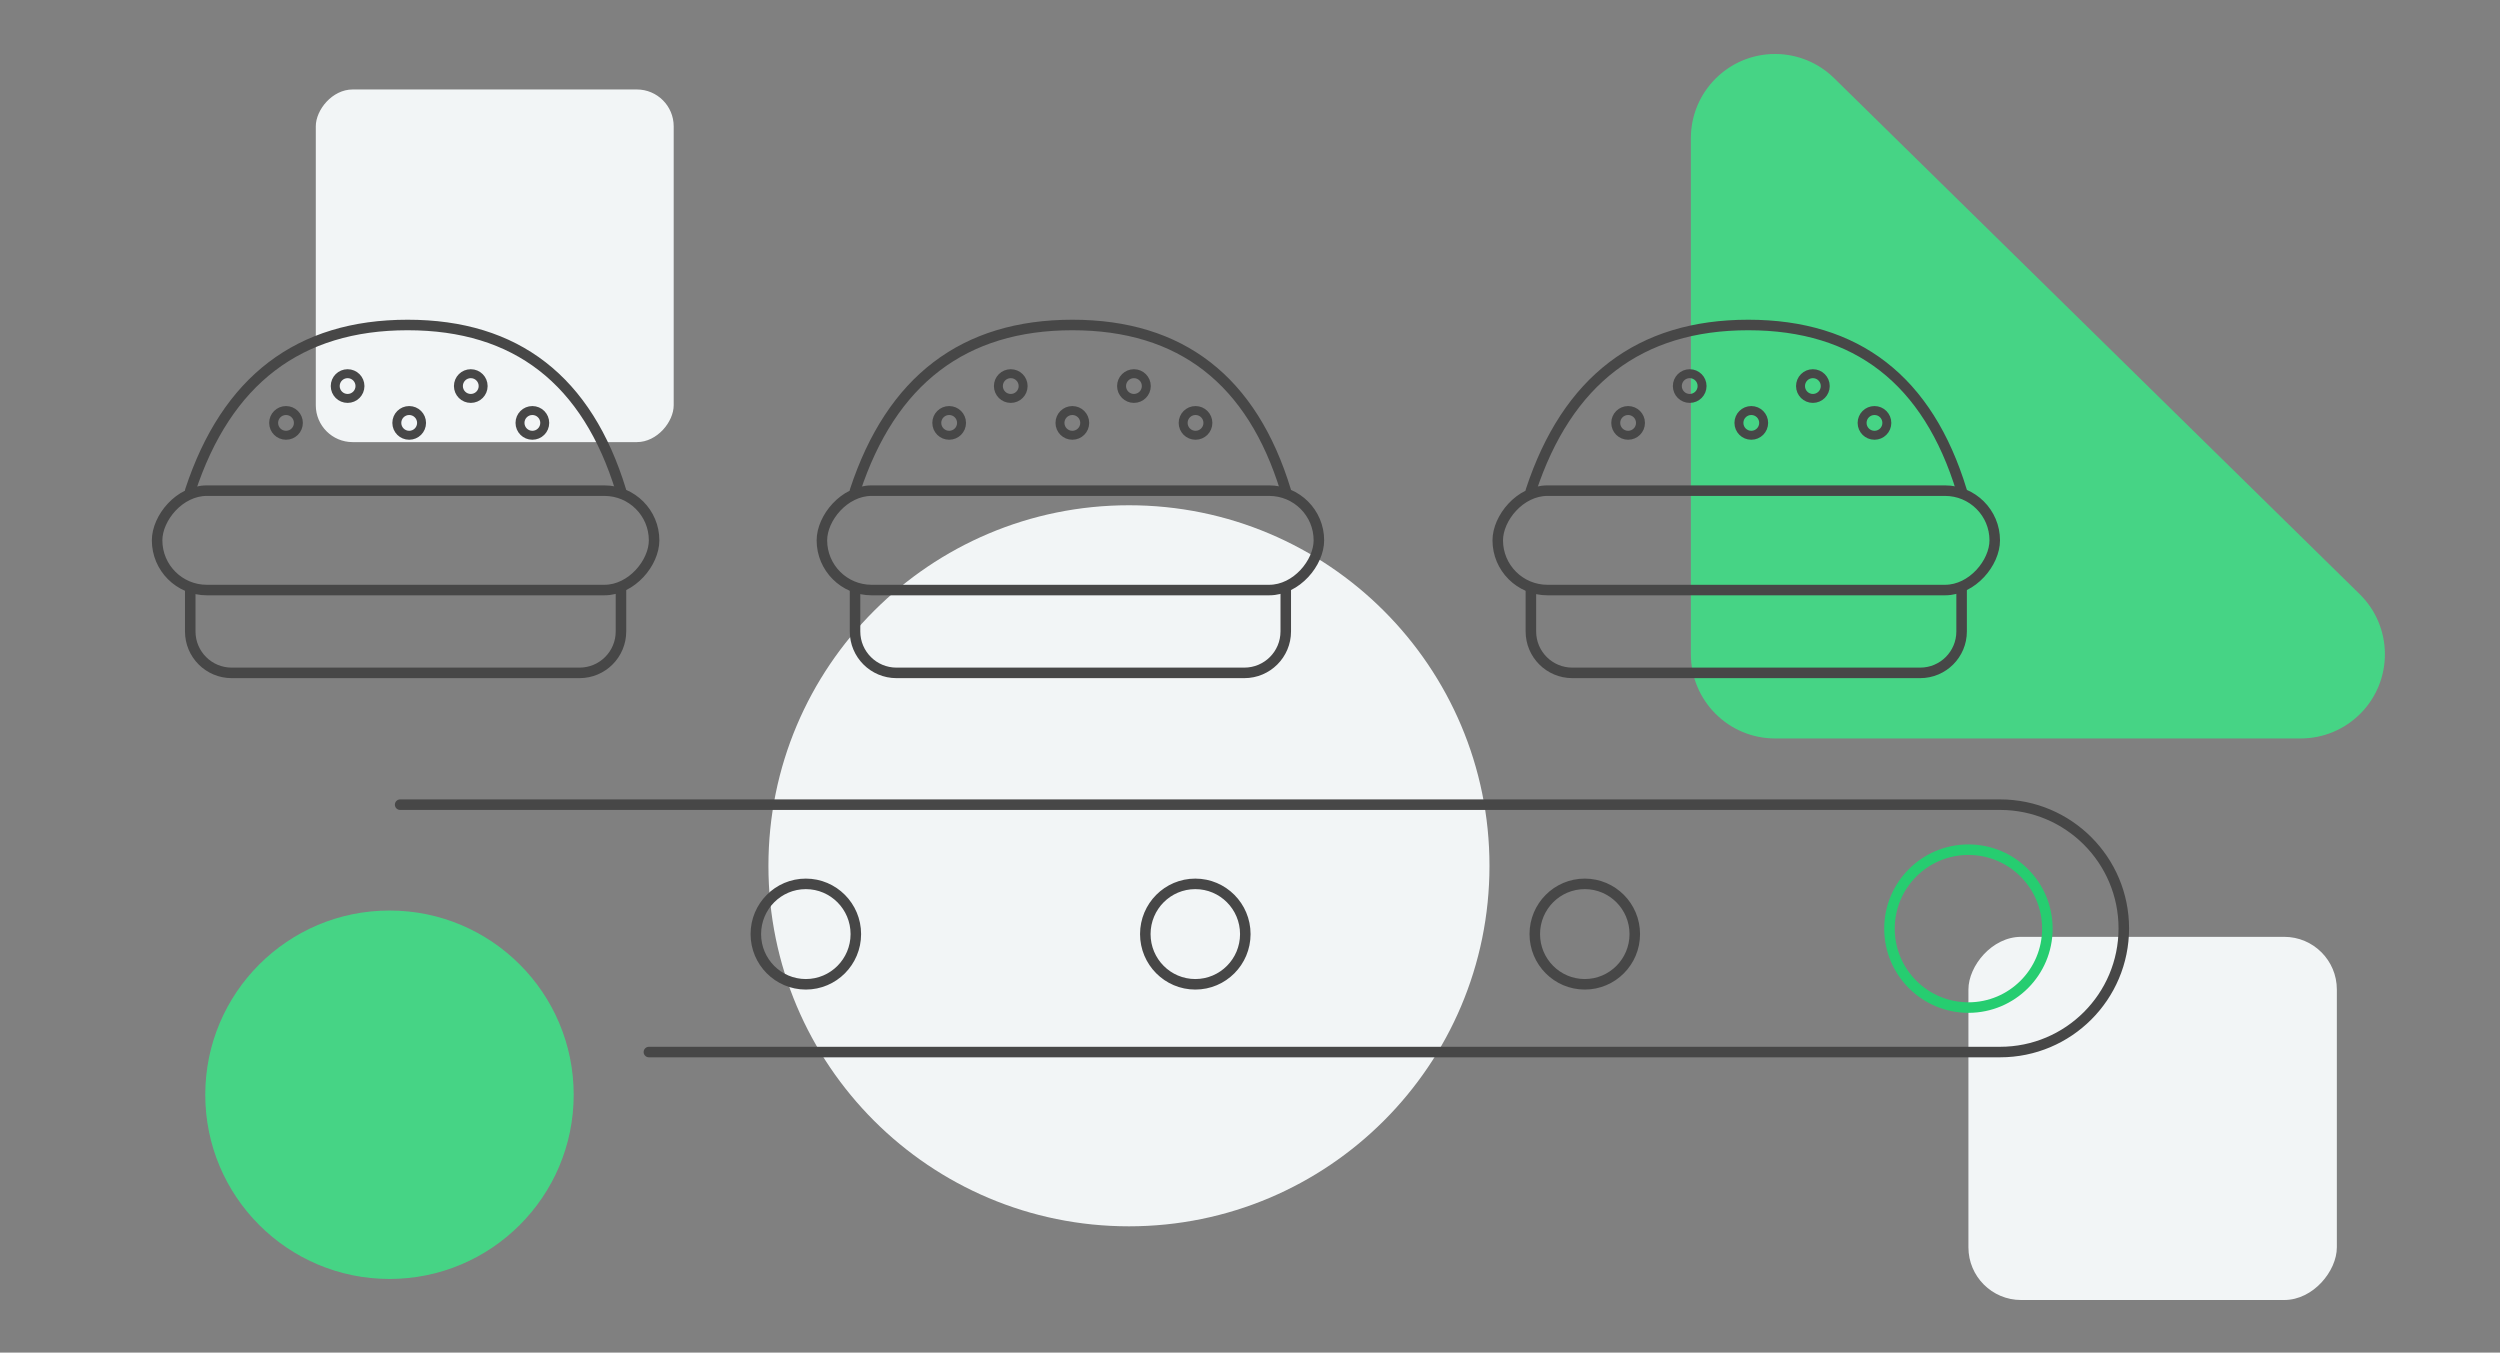 <?xml version="1.0" encoding="UTF-8"?> <svg xmlns="http://www.w3.org/2000/svg" xmlns:xlink="http://www.w3.org/1999/xlink" width="475px" height="257px" viewBox="0 0 475 257"><rect x="0" y="0" width="475" height="257" fill="#808080" stroke="none"/> <!-- Generator: Sketch 56.3 (81716) - https://sketch.com --> <title>kitchen[test] copy 2</title> <desc>Created with Sketch.</desc> <g id="kitchen[test]--copy-2" stroke="none" stroke-width="1" fill="none" fill-rule="evenodd"> <g id="Group-2" transform="translate(253, 134) scale(-1, 1) translate(-253, -134) translate(28, -12)"> <g id="Group-19" transform="translate(0.944, 0)"> <g id="Group-23" transform="translate(0.031, 0.031)"> <rect id="Rectangle-Copy-3" fill="#F2F5F6" fill-rule="nonzero" x="349.024" y="28.969" width="68" height="67" rx="7"></rect> <rect id="Rectangle-Copy-2" fill="#F2F5F6" fill-rule="nonzero" x="33.024" y="189.969" width="70" height="69" rx="10"></rect> <path d="M154.35,37.819 L154.35,137.685 C154.35,146.522 147.186,153.685 138.35,153.685 L40.3,153.685 C31.463,153.685 24.3,146.522 24.3,137.685 C24.3,133.493 25.945,129.467 28.883,126.476 L126.933,26.61 C133.124,20.305 143.254,20.212 149.559,26.402 C152.624,29.411 154.35,33.525 154.35,37.819 Z" id="Rectangle-Copy-11" fill="#46D485" fill-rule="nonzero" transform="translate(78.259, 76.185) scale(1, -1) rotate(-90) translate(-78.259, -76.185) "></path> <path d="M403.024,184.969 C422.354,184.969 438.024,200.639 438.024,219.969 C438.024,239.299 422.354,254.969 403.024,254.969 C383.694,254.969 368.024,239.299 368.024,219.969 C368.024,200.639 383.694,184.969 403.024,184.969 Z" id="Path-Copy-4" fill="#46D485" fill-rule="nonzero"></path> <path d="M262.524,107.969 C300.356,107.969 331.024,138.637 331.024,176.469 C331.024,214.3 300.356,244.969 262.524,244.969 C224.693,244.969 194.024,214.3 194.024,176.469 C194.024,138.637 224.693,107.969 262.524,107.969 Z" id="Path-Copy-5" fill="#F2F5F6" fill-rule="nonzero"></path> <path d="M73.501,164.857 L377.499,164.857 C390.478,164.857 401,175.379 401,188.358 C401,201.337 390.478,211.859 377.499,211.859 L120.766,211.859" id="Rectangle" stroke="#474747" stroke-width="2" stroke-linecap="round" stroke-linejoin="round" transform="translate(237.251, 188.358) scale(-1, 1) translate(-237.251, -188.358) "></path> <g id="Group-26" transform="translate(205.024, 105.969)"></g> <g id="Group-22" transform="translate(86.312, 171.445)" stroke-width="2"> <g id="Group-21"> <circle id="Oval" stroke="#26CD70" transform="translate(16.712, 16.964) scale(-1, 1) translate(-16.712, -16.964) " cx="16.712" cy="16.964" r="15"></circle> <ellipse id="Oval" stroke="#474747" transform="translate(89.604, 18) scale(-1, 1) translate(-89.604, -18) " cx="89.604" cy="18" rx="9.5" ry="9.541"></ellipse> <ellipse id="Oval" stroke="#474747" transform="translate(163.604, 18) scale(-1, 1) translate(-163.604, -18) " cx="163.604" cy="18" rx="9.5" ry="9.541"></ellipse> <ellipse id="Oval" stroke="#474747" transform="translate(237.604, 18) scale(-1, 1) translate(-237.604, -18) " cx="237.604" cy="18" rx="9.5" ry="9.541"></ellipse> </g> </g> <g id="Orion_hamburger-(1)" transform="translate(98.024, 73.717)" stroke="#474747"> <path d="M88.132,50.361 L88.132,58.23 C88.132,62.576 84.609,66.099 80.263,66.099 L14.164,66.099 C9.818,66.099 6.295,62.576 6.295,58.23 L6.295,50.361 M6.295,31.476 C12.69,10.492 26.204,3.55271368e-15 46.835,3.55271368e-15 C67.466,3.55271368e-15 81.232,10.492 88.132,31.476" id="Shape" stroke-width="2" stroke-linecap="round" stroke-linejoin="round"></path> <g id="Group-28" transform="translate(174.5, 15) scale(1, -1) translate(-174.5, -15) translate(20, 8)" stroke-width="1.7"> <g id="Group-30"> <g id="Group-31" transform="translate(0.35, 0.748)"> <g id="Group-32"> <g id="Group-33" transform="translate(129.15, 0.298)"> <circle id="Oval" cx="2.351" cy="2.351" r="2.351"></circle> <circle id="Oval" cx="14.053" cy="9.351" r="2.351"></circle> <circle id="Oval" cx="37.457" cy="9.351" r="2.351"></circle> <circle id="Oval" cx="25.755" cy="2.351" r="2.351"></circle> <circle id="Oval" cx="49.159" cy="2.351" r="2.351"></circle> </g> <g id="Group-33" transform="translate(0.15, 0.298)"> <g id="Group-34" transform="translate(255, -0)"> <circle id="Oval" cx="2.351" cy="2.351" r="2.351"></circle> <circle id="Oval" cx="14.053" cy="9.351" r="2.351"></circle> <circle id="Oval" cx="37.457" cy="9.351" r="2.351"></circle> <circle id="Oval" cx="25.755" cy="2.351" r="2.351"></circle> <circle id="Oval" cx="49.159" cy="2.351" r="2.351"></circle> </g> <g id="Group-34" transform="translate(0, -0)"> <circle id="Oval" cx="2.351" cy="2.351" r="2.351"></circle> <circle id="Oval" cx="14.053" cy="9.351" r="2.351"></circle> <circle id="Oval" cx="37.457" cy="9.351" r="2.351"></circle> <circle id="Oval" cx="25.755" cy="2.351" r="2.351"></circle> <circle id="Oval" cx="49.159" cy="2.351" r="2.351"></circle> </g> </g> </g> </g> </g> </g> <rect id="Rectangle" stroke-width="2" stroke-linecap="round" stroke-linejoin="round" x="0" y="31.476" width="94.428" height="18.886" rx="9.443"></rect> </g> <g id="Orion_hamburger-(1)" transform="translate(226.436, 73.717)" stroke="#474747" stroke-linecap="round" stroke-linejoin="round" stroke-width="2"> <path d="M88.132,50.361 L88.132,58.23 C88.132,62.576 84.609,66.099 80.263,66.099 L14.164,66.099 C9.818,66.099 6.295,62.576 6.295,58.23 L6.295,50.361 M6.295,31.476 C12.69,10.492 26.204,0 46.835,0 C67.466,0 81.232,10.492 88.132,31.476" id="Shape"></path> <rect id="Rectangle" x="0" y="31.476" width="94.428" height="18.886" rx="9.443"></rect> </g> <g id="Orion_hamburger-(1)" transform="translate(352.746, 73.717)" stroke="#474747" stroke-linecap="round" stroke-linejoin="round" stroke-width="2"> <path d="M88.132,50.361 L88.132,58.23 C88.132,62.576 84.609,66.099 80.263,66.099 L14.164,66.099 C9.818,66.099 6.295,62.576 6.295,58.23 L6.295,50.361 M6.295,31.476 C12.69,10.492 26.204,3.55271368e-15 46.835,3.55271368e-15 C67.466,3.55271368e-15 81.232,10.492 88.132,31.476" id="Shape"></path> <rect id="Rectangle" x="0" y="31.476" width="94.428" height="18.886" rx="9.443"></rect> </g> </g> </g> </g> </g> </svg> 
